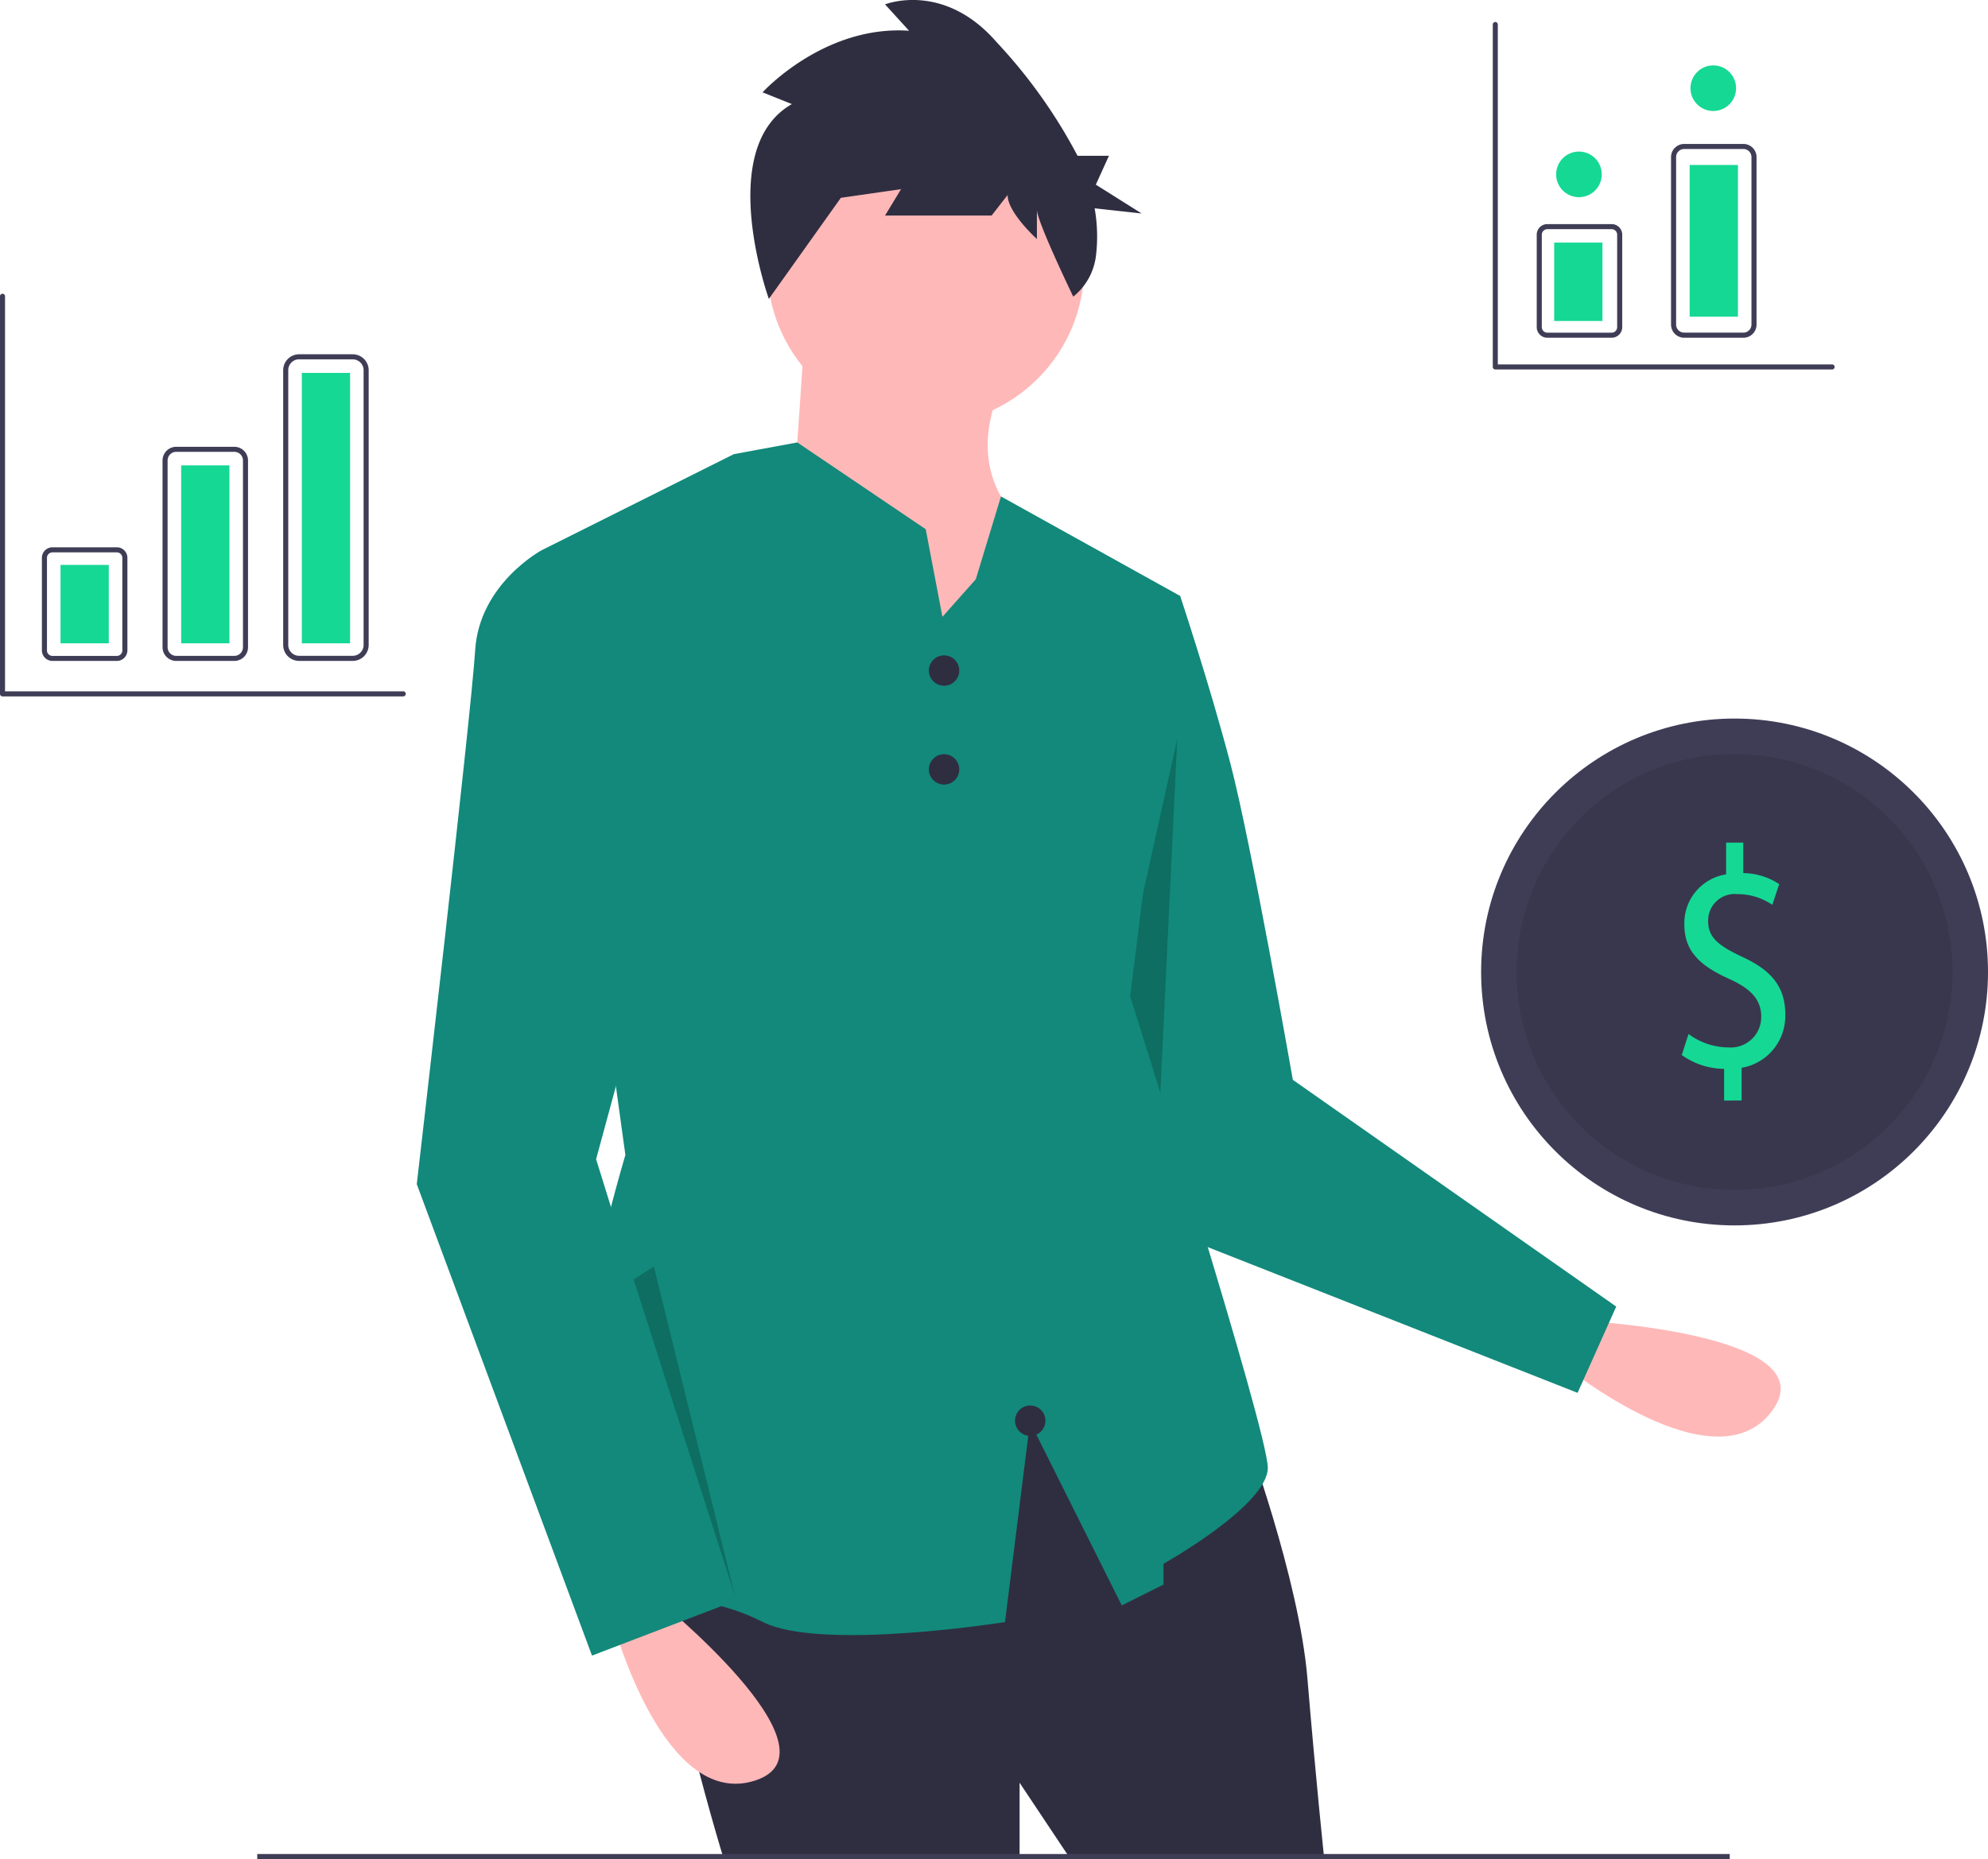 <svg xmlns="http://www.w3.org/2000/svg" width="118.355" height="110.691" viewBox="0 0 118.355 110.691"><defs><style>.a{fill:#ffb8b8;}.b{fill:#12897b;}.c{opacity:0.2;}.d{fill:#2f2e41;}.e{fill:#3f3d56;}.f{opacity:0.1;}.g{fill:#15d895;}</style></defs><path class="a" d="M826.129,604.414s14.642.757,11.232,5.366-12.372-2.7-12.372-2.7Z" transform="translate(-731.863 -525.77)"/><path class="b" d="M627.161,313.448l2.98.745s1.738,5.216,2.98,9.934S636.848,343,636.848,343L656.1,356.5l-2.3,5.137-25.651-10.109-5.712-22.43Z" transform="translate(-559.879 -278.706)"/><path class="c" d="M433.083,291.607l-1.111,23.261,2.318,6.916-6.79-4.979Z" transform="translate(-362.996 -247.607)"/><path class="d" d="M504.864,630.241s3.229,8.693,3.725,14.653.994,10.679.994,10.679h-15.15l-2.98-4.471v4.471H473.819s-4.967-16.143-2.98-18.13S491.7,627.012,491.7,627.012Z" transform="translate(-430.752 -544.958)"/><rect class="e" width="87.665" height="0.302" transform="translate(15.315 110.389)"/><ellipse class="a" cx="9.438" cy="9.438" rx="9.438" ry="9.438" transform="translate(45.675 6.429)"/><path class="a" d="M521.135,214.688l-.745,10.928,9.438,12.666,4.719-11.921s-4.222-2.732-1.739-8.444Z" transform="translate(-473.225 -194.847)"/><path class="b" d="M464.845,318.849c0,2.236-6.209,5.713-6.209,5.713V325.8l-2.484,1.242-5.464-10.927-1.489,11.92s-10.929,1.74-14.405,0-5.216-.993-10.183-2.731,1.987-25.085,1.987-25.085l-4.967-36.012,10.852-5.426.572-.287,1.492-.275,2.287-.422,7.645,5.168.616,3.229.379,1.987,1.986-2.236,1.5-4.932,10.671,5.927-2.98,23.842S464.845,316.614,464.845,318.849Z" transform="translate(-389.367 -231.455)"/><path class="a" d="M452.1,713.428s11.425,9.189,5.961,10.928-8.444-9.438-8.444-9.438Z" transform="translate(-413.126 -618.335)"/><path class="b" d="M382.184,300.777l-2.484-.5s-3.725,1.987-3.974,5.961-3.477,31.79-3.477,31.79L382.681,366.1l8.444-3.229-8.2-26.326,6.209-22.849Z" transform="translate(-347.437 -267.525)"/><ellipse class="d" cx="0.905" cy="0.905" rx="0.905" ry="0.905" transform="translate(55.3 39.02)"/><ellipse class="d" cx="0.905" cy="0.905" rx="0.905" ry="0.905" transform="translate(55.3 44.905)"/><ellipse class="d" cx="0.905" cy="0.905" rx="0.905" ry="0.905" transform="translate(60.43 83.683)"/><path class="d" d="M506.353,89.395l-1.745-.7s3.648-4.016,8.723-3.667L511.9,83.458s3.489-1.4,6.661,2.27a30.951,30.951,0,0,1,4.8,6.746h1.868l-.78,1.717,2.729,1.717-2.8-.308a9.6,9.6,0,0,1,.076,2.848,3.685,3.685,0,0,1-1.349,2.411h0s-2.164-4.478-2.164-5.177v1.746s-1.745-1.571-1.745-2.619l-.952,1.222H511.9l.952-1.571-3.648.524,1.427-1.921-5.648,7.931S501.754,92.014,506.353,89.395Z" transform="translate(-459.209 -83.197)"/><ellipse class="e" cx="15.089" cy="15.089" rx="15.089" ry="15.089" transform="translate(88.178 42.783)"/><ellipse class="f" cx="12.976" cy="12.976" rx="12.976" ry="12.976" transform="translate(90.29 44.895)"/><path class="g" d="M873.905,431.094v-1.889a4.385,4.385,0,0,1-2.519-.823l.4-1.253a4.025,4.025,0,0,0,2.37.8,1.815,1.815,0,0,0,1.959-1.833c0-1.029-.642-1.664-1.86-2.225-1.679-.748-2.716-1.608-2.716-3.235a2.94,2.94,0,0,1,2.486-3.011v-1.889h1.021v1.814a4,4,0,0,1,2.14.654l-.412,1.234a3.637,3.637,0,0,0-2.074-.636,1.58,1.58,0,0,0-1.745,1.608c0,.972.609,1.458,2.041,2.132,1.7.785,2.551,1.758,2.551,3.422a3.129,3.129,0,0,1-2.6,3.179v1.945Z" transform="translate(-771.261 -365.565)"/><path class="c" d="M250.005,500.568l6.035,18.851L251.211,499.8Z" transform="translate(-212.283 -424.39)"/><path class="e" d="M228.795,305.926h-3.831a.63.63,0,0,1-.63-.63V299.79a.63.63,0,0,1,.63-.63h3.831a.63.63,0,0,1,.63.63V305.3A.63.63,0,0,1,228.795,305.926Zm-3.831-6.464a.328.328,0,0,0-.328.328V305.3a.328.328,0,0,0,.328.328h3.831a.328.328,0,0,0,.328-.328V299.79a.328.328,0,0,0-.328-.328Z" transform="translate(-221.84 -266.574)"/><path class="e" d="M276.209,272.244H272.75a.816.816,0,0,1-.815-.815v-11.12a.816.816,0,0,1,.815-.815h3.459a.816.816,0,0,1,.815.815v11.12A.816.816,0,0,1,276.209,272.244Zm-3.459-12.449a.514.514,0,0,0-.514.514v11.12a.514.514,0,0,0,.514.514h3.459a.514.514,0,0,0,.514-.514v-11.12a.514.514,0,0,0-.514-.514Z" transform="translate(-262.258 -232.892)"/><path class="e" d="M323.676,241.257h-3.192a.95.95,0,0,1-.949-.949V223.949a.95.95,0,0,1,.949-.949h3.192a.95.95,0,0,1,.949.949v16.359A.95.95,0,0,1,323.676,241.257ZM320.484,223.3a.648.648,0,0,0-.647.647v16.359a.648.648,0,0,0,.647.647h3.192a.648.648,0,0,0,.647-.647V223.949a.648.648,0,0,0-.647-.647Z" transform="translate(-302.676 -201.906)"/><rect class="g" width="2.873" height="4.668" transform="translate(3.603 33.635)"/><rect class="g" width="2.873" height="10.594" transform="translate(10.785 27.709)"/><rect class="g" width="2.873" height="16.1" transform="translate(17.968 22.203)"/><path class="e" d="M817.02,112.671H796.952a.151.151,0,0,1-.151-.151V92.151a.151.151,0,1,1,.3,0V112.37H817.02a.151.151,0,0,1,0,.3Z" transform="translate(-707.929 -90.672)"/><path class="e" d="M231.792,222.991h-23.84a.151.151,0,0,1-.151-.151V199.151a.151.151,0,0,1,.3,0v23.538h23.689a.151.151,0,1,1,0,.3Z" transform="translate(-207.801 -181.527)"/><path class="e" d="M818.6,178.393h-3.83a.63.63,0,0,1-.63-.63v-5.506a.63.63,0,0,1,.63-.63h3.83a.63.63,0,0,1,.63.63v5.506A.63.63,0,0,1,818.6,178.393Zm-3.83-6.464a.329.329,0,0,0-.328.328v5.506a.329.329,0,0,0,.328.328h3.83a.328.328,0,0,0,.328-.328v-5.506a.328.328,0,0,0-.328-.328Z" transform="translate(-722.651 -158.284)"/><path class="e" d="M871.447,151.538h-3.526a.783.783,0,0,1-.782-.782v-9.974a.783.783,0,0,1,.782-.782h3.526a.783.783,0,0,1,.782.782v9.974A.783.783,0,0,1,871.447,151.538ZM867.921,140.3a.481.481,0,0,0-.48.48v9.974a.481.481,0,0,0,.48.48h3.526a.481.481,0,0,0,.48-.48v-9.974a.481.481,0,0,0-.48-.48Z" transform="translate(-767.654 -131.429)"/><rect class="g" width="2.873" height="4.668" transform="translate(92.528 14.444)"/><rect class="g" width="2.873" height="9.033" transform="translate(100.594 9.823)"/><ellipse class="g" cx="1.358" cy="1.358" rx="1.358" ry="1.358" transform="translate(92.644 9.024)"/><ellipse class="g" cx="1.358" cy="1.358" rx="1.358" ry="1.358" transform="translate(100.641 3.893)"/></svg>
